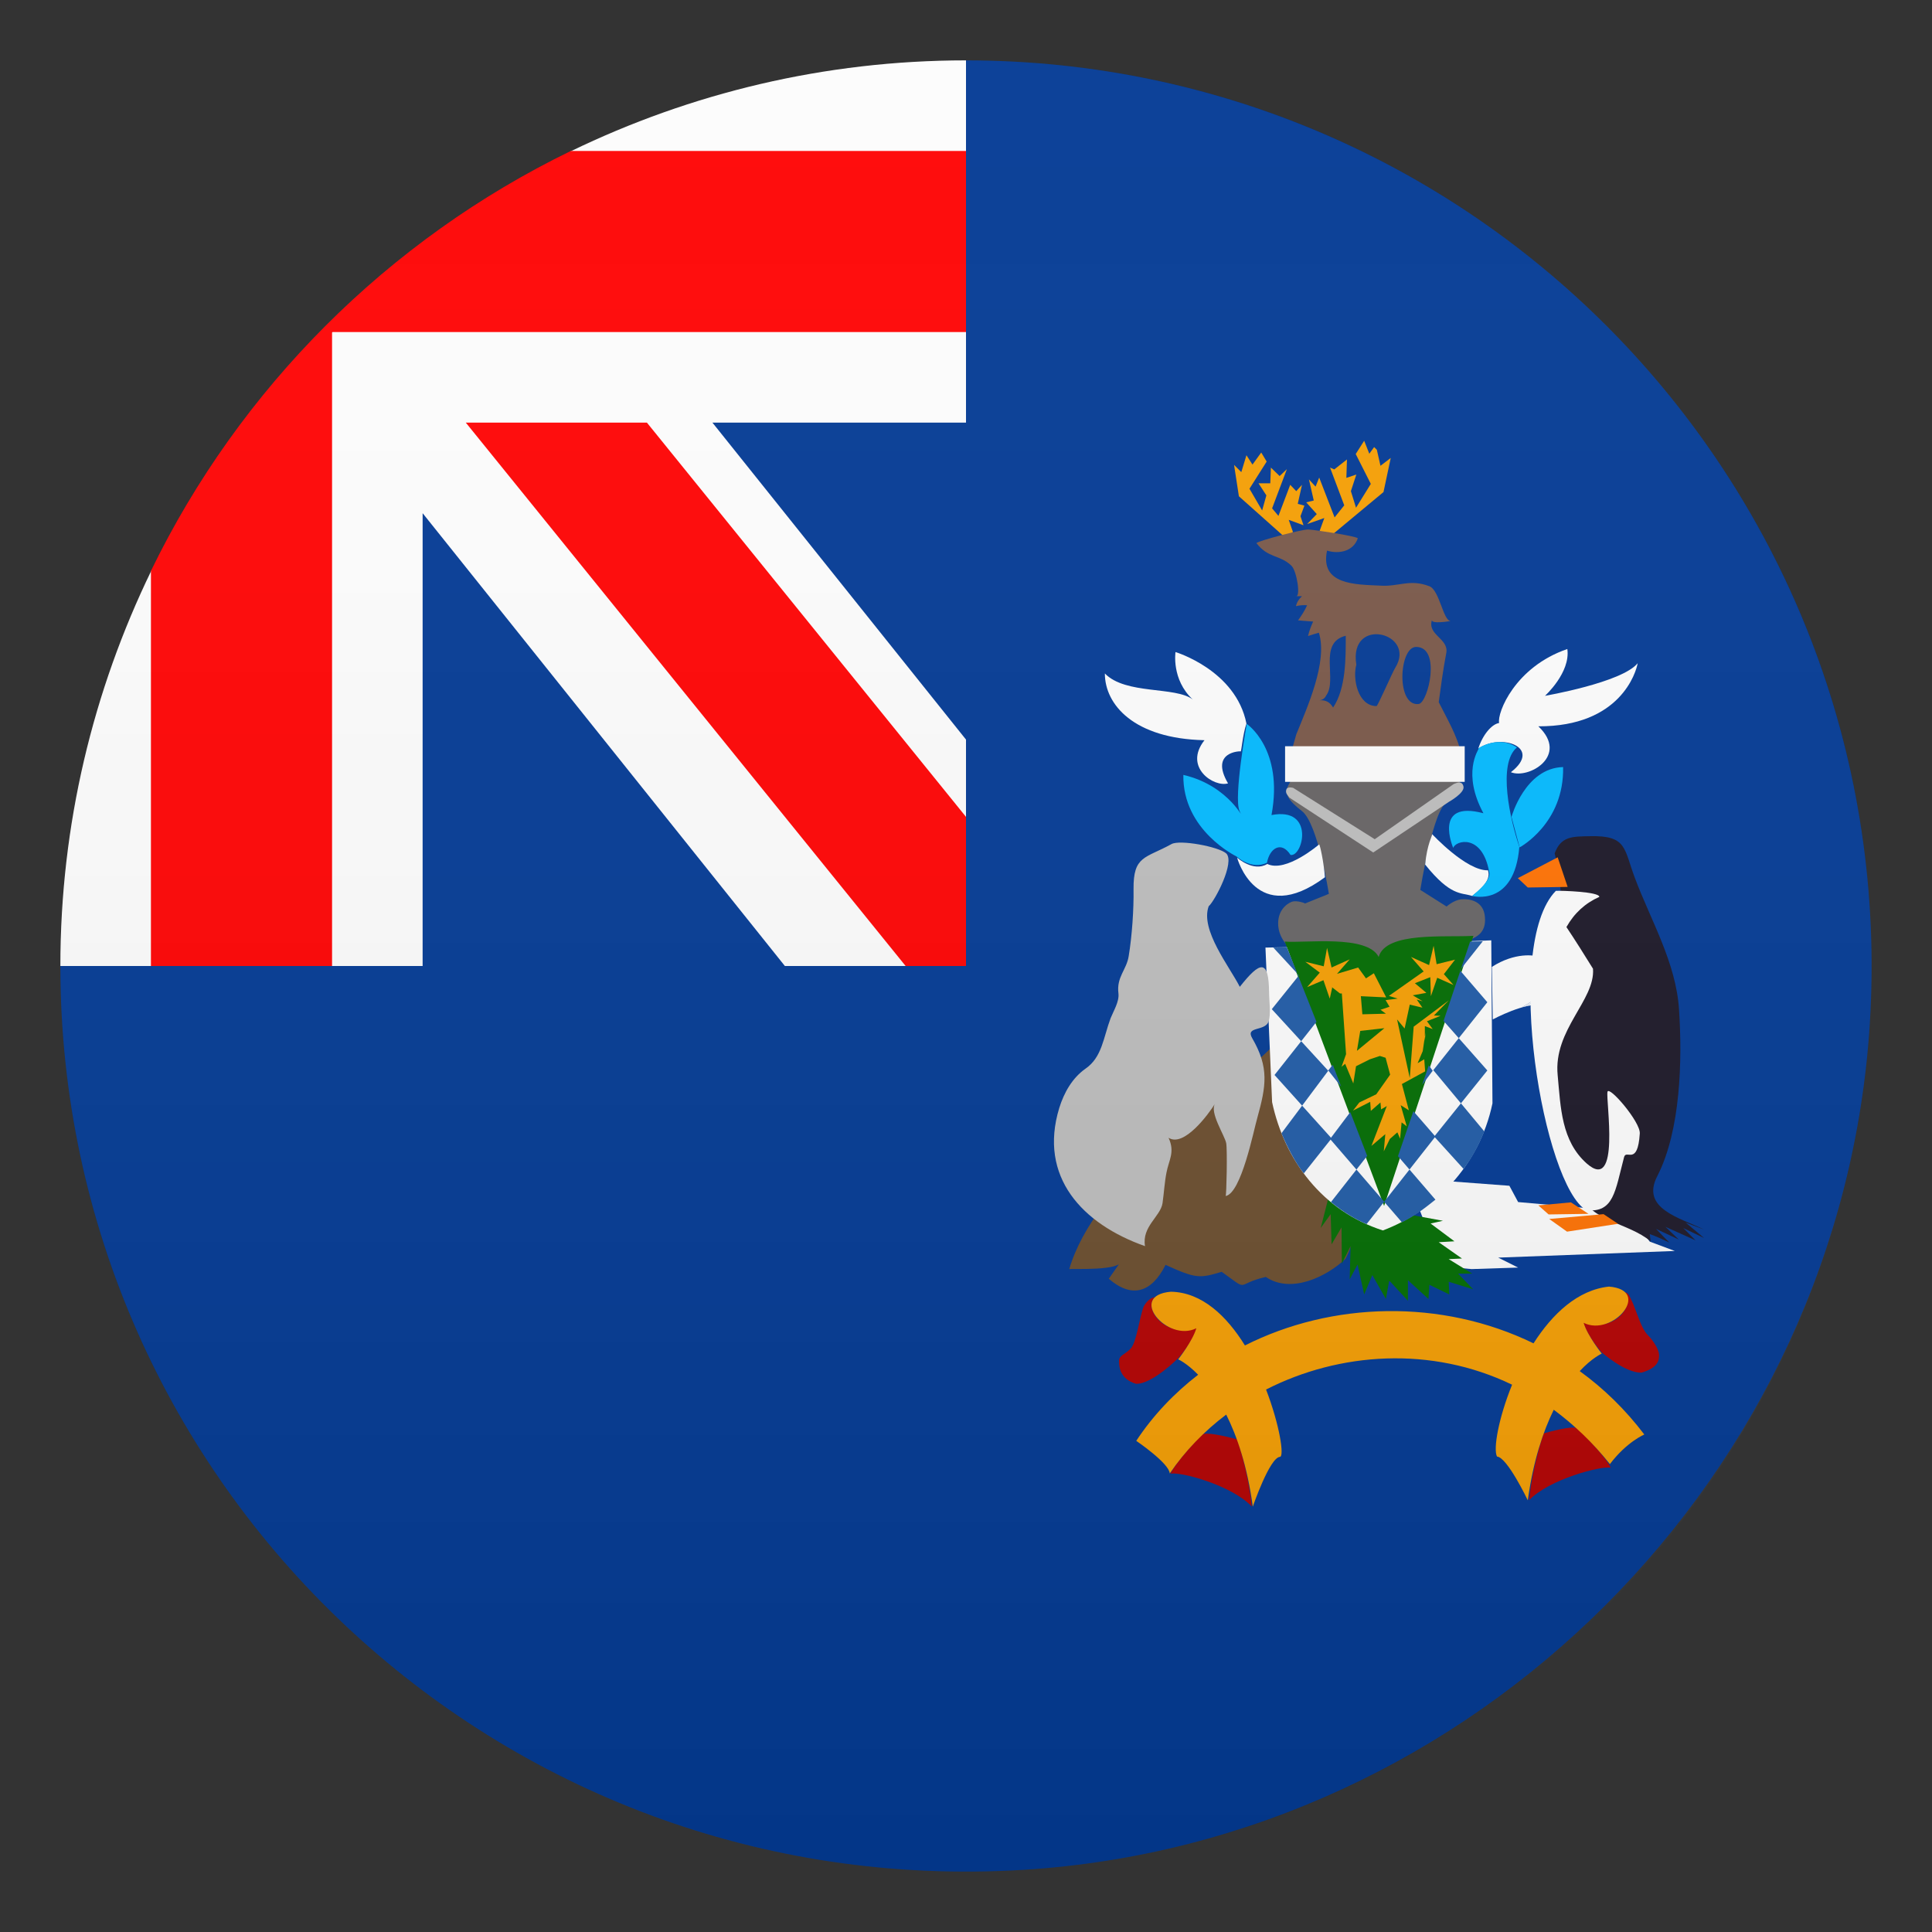<?xml version="1.0" encoding="utf-8"?>
<!-- Generator: Adobe Illustrator 24.1.2, SVG Export Plug-In . SVG Version: 6.00 Build 0)  -->
<svg version="1.1" id="Layer_1" xmlns="http://www.w3.org/2000/svg" xmlns:xlink="http://www.w3.org/1999/xlink" x="0px" y="0px"
	 width="64px" height="64px" viewBox="0 0 64 64" style="enable-background:new 0 0 64 64;" xml:space="preserve">
<rect x="0" y="0" width="64" height="64" fill="#333333" stroke="none"/>
<path fill="#003893" d="M32,2C32,2,6.53,8,2,32c0,17.2,14.48,31.02,31.91,29.94c14.94-0.93,27.1-13.09,28.03-28.03
	C63.02,16.48,49.2,2,32,2z"/>
<path fill="#FCFCFC" d="M32,2c-4.69,0-9.13,1.09-13.09,3.01L11,11l-5.99,7.91C3.09,22.87,2,27.3,2,32h12V17l12,15h6v-7.5L23.6,14H32V2z
	"/>
<polygon fill="#FF0000" points="15.43,14 30,32 32,32 32,27.06 21.43,14 "/>
<path fill="#FF0000" d="M18.91,5C12.86,7.94,7.94,12.86,5,18.91V32h6V11h21V5H18.91z"/>
<path fill="#6A4C2D" d="M44.57,41.7c-0.62,0.59-1.8,1.17-2.64,0.6c-1.05,0.24-0.5,0.52-1.46-0.17c-0.73,0.22-0.85,0.23-1.86-0.23
	c-0.47,0.94-1.13,1.11-1.88,0.46c0.14-0.2,0.28-0.4,0.42-0.6c0,0.35-1.63,0.26-1.73,0.28c0.87-2.92,4.55-5.26,6.68-7.32
	C43.11,36.6,45.77,39.5,44.57,41.7z"/>
<polygon fill="#FCFCFC" points="48.75,42.04 50.29,41.99 49.63,41.66 55.48,41.44 54.65,41.13 53.92,40.14 50.29,39.82 50,39.28 
	48.13,39.14 46.97,39.93 47.75,41.95 "/>
<path fill="#656263" d="M48.75,31.11c0.12-0.07,0.49-0.19,0.44-0.73c-0.04-0.54-0.51-0.61-0.77-0.59c-0.26,0.02-0.5,0.24-0.5,0.24
	l-0.87-0.55c0,0,0.43-2.73,0.89-2.9c0.44-0.31,0.51-0.45,0.51-0.52l-0.16-0.25l-2.82-0.33l-2.67,0.32c0,0-0.21,0.31-0.18,0.44
	c0.03,0.13,0.04,0.26,0.51,0.63c0.53,0.41,0.89,2.74,0.89,2.74l-0.79,0.32c-0.05-0.04-0.27-0.09-0.39-0.07
	c-0.12,0.02-0.5,0.22-0.5,0.73s0.39,0.81,0.39,0.81s2.55-0.3,2.93,0.4C46.04,30.96,48.47,31.25,48.75,31.11z"/>
<path fill="#1A1626" d="M51.5,28.27c0.21-0.57,0.58-0.56,1.17-0.57c1.23-0.03,1.12,0.41,1.49,1.39c0.53,1.41,1.36,2.8,1.46,4.35
	c0.11,1.67,0.06,4-0.72,5.52c-0.56,1.08,0.75,1.38,1.55,1.77l-0.61-0.23l0.61,0.51l-0.69-0.33l0.41,0.41l-1-0.45l0.44,0.42
	l-0.75-0.35c0.14,0.15,0.29,0.3,0.44,0.45c-0.21-0.1-0.43-0.2-0.65-0.28l0.03,0.24c-0.76-0.63-2.01-0.66-2.31-1.57
	c-0.35-1.05-1.16-2.46-1.11-3.58C51.37,33.64,52.09,30.56,51.5,28.27z"/>
<polygon fill="#006B00" points="43.99,39.74 43.75,40.68 44.08,40.22 44.11,41.22 44.44,40.66 44.45,41.86 44.74,41.28 44.71,42.38 
	44.97,41.89 45.19,42.88 45.46,42.24 45.91,43.03 46.02,42.42 46.64,43.09 46.64,42.41 47.32,43.03 47.35,42.56 48.01,42.88 
	47.99,42.46 48.8,42.71 48.3,42.19 48.77,42.19 47.99,41.71 48.43,41.69 47.66,41.15 48.18,41.12 47.39,40.53 47.8,40.44 "/>
<path fill="#FCFCFC" d="M41.92,31.39c0.72-0.01,1.44-0.03,2.16-0.04c0,0,1.43,0,1.58,0.46c0.27-0.62,1.5-0.58,1.5-0.58
	c0.75-0.03,1.49-0.05,2.24-0.08c0.01,1.8,0.03,3.6,0.04,5.4c-0.44,2.1-1.96,3.58-3.63,4.21c-2-0.64-3.26-2.33-3.67-4.25
	C42.07,34.81,41.99,33.1,41.92,31.39z"/>
<path fill="#006B00" d="M42.56,31.19l3.29,8.76L48.81,31c-0.92,0.06-2.9-0.15-3.14,0.7C45.29,30.95,43.21,31.25,42.56,31.19z"/>
<polygon fill="#F59E01" points="43.99,17.83 45.83,16.3 46.07,15.17 45.73,15.43 45.61,14.9 45.52,14.81 45.36,15.03 45.19,14.6 
	44.91,15.04 45.41,16.03 44.92,16.82 44.75,16.27 44.93,15.72 44.6,15.83 44.62,15.22 44.2,15.55 44.06,15.49 44.53,16.74 
	44.21,17.14 43.7,15.82 43.58,16.12 43.36,15.88 43.52,16.58 43.27,16.64 43.62,17.03 43.3,17.36 43.87,17.16 43.71,17.6 "/>
<polygon fill="#F59E01" points="42.6,17.83 41.04,16.44 40.88,15.4 41.12,15.64 41.29,15.08 41.49,15.39 41.78,14.99 41.96,15.29 
	41.39,16.19 41.81,16.91 41.95,16.41 41.69,16.01 42.08,16.01 42.1,15.49 42.39,15.77 42.63,15.54 42.14,16.84 42.35,17.09 
	42.74,16.06 42.94,16.27 43.13,16.06 42.99,16.69 43.21,16.75 43.08,17.1 43.18,17.4 42.69,17.22 42.83,17.62 "/>
<path fill="#F59E01" d="M48.15,32.63l-0.32-0.36l0.37-0.48l-0.61,0.15l-0.1-0.61l-0.15,0.64l-0.6-0.27l0.42,0.48l-1.15,0.81l0.29,0.09
	l-0.4,0.05l0.13,0.22l-0.3,0.1l0.18,0.13l-0.78,0.02l0,0l-0.05-0.6l0.84,0.04l-0.41-0.8l-0.26,0.17l-0.26-0.36l-0.7,0.21l0.42-0.48
	l-0.6,0.27l-0.15-0.65l-0.11,0.61l-0.61-0.15l0.48,0.36l-0.42,0.48l0.54-0.23l0.21,0.61l0.08-0.36l-0.01-0.02l0.27,0.21h0.06
	l0.14,2.01l-0.15,0.42l0.12-0.1l0.27,0.65l0.09-0.57l0.46-0.23l0.33-0.11l0.19,0.06l0.15,0.56l-0.46,0.65l-0.56,0.27l-0.21,0.27
	l0.57-0.29l0.02,0.3l0.32-0.28l0.02,0.23l0.19-0.11l-0.51,1.32l0.46-0.39l-0.05,0.57l0.2-0.41l0.25-0.22l0.09,0.21l0.05-0.54
	l0.17,0.13l-0.2-0.7l0.27,0.17l-0.23-0.87l0.77-0.42l-0.03-0.4l-0.22,0.13l0.17-0.4l0.09-0.62l-0.02,0.3v-0.51l0.26,0.1l-0.19-0.26
	l0.45-0.18l-0.22-0.01l0.49-0.5l-1.16,0.87l-0.13,1.7l-0.42-1.94l0.25,0.3l0.17-0.79l0.42,0.1l-0.19-0.27l0.2,0.06l-0.33-0.2
	l0.45-0.08l-0.38-0.32l0.51-0.2L47.4,33l0.21-0.61L48.15,32.63z M44.95,34.81l0.11-0.66l0.8-0.09L44.95,34.81z"/>
<path fill="#B30000" d="M38.77,48.82c0.32-0.08,2.04,0.38,2.7,1.09c-0.14-1.27-0.49-2.23-0.49-2.23s-1.03-0.29-1.17-0.15
	C39.61,47.74,38.99,48.39,38.77,48.82z"/>
<path fill="#B30000" d="M38.25,42.97c-0.12,0.02-0.24,0.1-0.36,0.3c-0.14,0.34-0.24,1.21-0.44,1.41c-0.2,0.2-0.38,0.22-0.38,0.4
	c0,0.18,0.02,0.6,0.56,0.76c0.54,0.02,1.41-0.86,1.41-0.86s0.44-0.48,0.62-1C38.61,44.34,37.87,43.38,38.25,42.97z"/>
<path fill="#B30000" d="M53.36,48.62c-0.31-0.07-2.05,0.38-2.71,1.08c0.14-1.26,0.49-2.22,0.49-2.22c0.12-0.03,1.01-0.29,1.15-0.15
	C52.48,47.55,53.14,48.19,53.36,48.62z"/>
<path fill="#B30000" d="M53.84,42.81c0.12,0.02,0.16,0.18,0.26,0.38c0.14,0.34,0.28,0.83,0.48,1.03c0.2,0.2,0.38,0.5,0.38,0.67
	c0,0.18-0.04,0.42-0.58,0.58c-0.54,0.02-1.32-0.67-1.32-0.67s-0.44-0.48-0.62-1C53.49,44.17,54.16,43.24,53.84,42.81z"/>
<path fill="#F59E01" d="M52.33,45.42c0.41-0.44,0.73-0.58,0.73-0.58s-0.48-0.6-0.6-1.02c0.96,0.48,2.29-1.08,0.84-1.2
	c-1.04,0.11-1.88,0.91-2.5,1.88c-3.06-1.49-6.69-1.38-9.56,0.07c-0.6-0.97-1.42-1.76-2.45-1.78c-1.46,0.12-0.12,1.69,0.84,1.21
	c-0.12,0.42-0.6,1.03-0.6,1.03s0.28,0.12,0.66,0.51c-0.79,0.61-1.49,1.34-2.05,2.19c0,0,1.09,0.74,1.11,1.08
	c0.5-0.74,1.14-1.4,1.87-1.95c0.36,0.72,0.7,1.71,0.88,3.05c0,0,0.56-1.63,0.9-1.65c0.15-0.01-0.01-1.06-0.46-2.23
	c2.43-1.24,5.48-1.45,8.15-0.16c-0.45,1.11-0.63,2.13-0.5,2.38c0.34,0.02,1.02,1.45,1.02,1.45c0.18-1.31,0.51-2.29,0.86-3
	c0.66,0.49,1.29,1.08,1.86,1.8c0.56-0.74,1.14-0.98,1.14-0.98C53.84,46.69,53.12,45.99,52.33,45.42z"/>
<path fill="#1E5AA6" d="M48.7,31.19l0.42-0.01l-0.76,0.96l0.91,1.06l-1.79,2.25l1.69,2.03c-0.19,0.46-0.4,0.87-0.69,1.24l-0.97-1.07
	l1.76-2.19l-1.45-1.64L48.7,31.19z"/>
<path fill="#1E5AA6" d="M42.63,31.38l-0.45,0.01l0.85,0.92l-0.9,1.12L44,35.47l-1.55,2.07c0.19,0.45,0.45,0.96,0.74,1.33l0.92-1.16
	l-1.89-2.1l1.39-1.76L42.63,31.38z"/>
<path fill="#1E5AA6" d="M44.73,36.84l-0.67,0.89l2.38,2.76c0.42-0.21,0.75-0.46,1.11-0.75l-1.24-1.44l0.51-1.49l0.73,0.84l-2.28,2.9
	c-0.38-0.16-0.8-0.42-1.18-0.73l1.2-1.53L44.73,36.84z"/>
<polygon fill="#1E5AA6" points="44,35.46 44.43,36 44.15,35.27 "/>
<polygon fill="#1E5AA6" points="47.11,35.94 47.46,35.47 47.33,35.29 "/>
<path fill="#FCFCFC" d="M51.54,29.51c0.19-0.01,1.44,0.03,1.44,0.2c-0.47,0.21-0.83,0.54-1.09,1c0.3,0.45,0.59,0.91,0.88,1.38
	c0.08,1.04-1.32,2.02-1.17,3.53c0.1,1.07,0.12,2.17,0.96,2.92c1.13,1,0.63-2.09,0.69-2.37c0.04-0.23,1.1,1,1.07,1.38
	c-0.07,1.09-0.45,0.51-0.52,0.78c-0.3,1.14-0.34,1.85-1.25,1.76C51.14,39.29,49.76,31.33,51.54,29.51z"/>
<path fill="#FCFCFC" d="M47.44,27.63c0,0,1.13,1.22,1.85,1.2c0.13,0.36-0.33,0.69-0.52,0.85c-0.37-0.12-0.71,0.02-1.56-1.04
	C47.27,27.97,47.46,27.66,47.44,27.63z"/>
<path fill="#FCFCFC" d="M48.97,24.8c0.14-0.45,0.44-0.81,0.69-0.85c-0.07-0.34,0.53-1.86,2.26-2.45c0.11,0.78-0.74,1.55-0.74,1.55
	s2.55-0.44,3.07-1.08c-0.05,0.29-0.57,2.1-3.29,2.09c1.03,0.98-0.33,1.76-0.91,1.52C51.11,24.76,49.73,24.27,48.97,24.8z"/>
<path fill="#00B9FF" d="M48.77,29.68c0,0,1.4,0.38,1.56-1.63c-0.3-0.88-0.73-2.75-0.08-3.29C49.65,24.35,49,24.77,49,24.77
	c-0.04,0.09-0.57,0.85,0.14,2.17c-1.69-0.45-1,1.15-1,1.15c0.07-0.25,0.96-0.49,1.19,0.79C49.43,29.2,48.73,29.69,48.77,29.68z"/>
<path fill="#00B9FF" d="M50.34,28.07c0,0,1.48-0.79,1.44-2.66c-1.26,0.03-1.71,1.65-1.71,1.65L50.34,28.07z"/>
<path fill="#FCFCFC" d="M43.7,27.97c0,0-1.1,0.95-1.72,0.65c-0.46,0.28-1-0.21-1-0.21s0.63,2.34,2.91,0.65
	C43.85,28.54,43.73,28.01,43.7,27.97z"/>
<path fill="#00B9FF" d="M41.97,28.58c0.09-0.49,0.48-0.73,0.78-0.26c0.41,0.08,0.82-1.6-0.63-1.32c0.41-2.2-0.82-3.02-0.82-3.02
	s-0.44,2.43-0.24,2.88c0.2,0.45-0.29-0.83-1.86-1.19c-0.03,1.84,1.76,2.7,1.76,2.7S41.45,28.83,41.97,28.58z"/>
<path fill="#FCFCFC" d="M41.1,24.89c0-0.01-1.04,0-0.42,1.06c-0.46,0.14-1.49-0.53-0.78-1.43c-2.34-0.05-3.3-1.18-3.3-2.21
	c0.69,0.71,2.33,0.42,2.91,0.86c-0.71-0.66-0.57-1.57-0.57-1.57s2,0.6,2.35,2.37C41.17,24.31,41.12,24.92,41.1,24.89z"/>
<path fill="#785647" d="M42.94,24.33c-0.05,0.17-0.1,0.35-0.15,0.53c1.87,0.04,3.74,0.07,5.61,0.11c-0.11-0.58-0.51-1.24-0.74-1.71
	c0.06-0.44,0.14-1.06,0.25-1.63c0.09-0.48-0.65-0.6-0.47-1.1c-0.06,0.16,0.63,0.04,0.62,0.04c-0.25,0.02-0.37-1.02-0.71-1.15
	c-0.65-0.25-1.01,0.02-1.62-0.02c-0.83-0.04-2.01-0.02-1.77-1.16c0.39,0.12,0.87,0.03,1.02-0.41c-0.1-0.08-1.43-0.28-1.64-0.29
	c-0.19-0.01-1.61,0.36-1.72,0.45c0.39,0.51,0.78,0.38,1.16,0.75c0.18,0.17,0.32,1.07,0.14,1.01h0.21c-0.1,0.09-0.17,0.2-0.2,0.33
	c0.12-0.03,0.25-0.04,0.37-0.03c-0.08,0.18-0.19,0.35-0.3,0.5l0.5,0.04c-0.07,0.15-0.13,0.31-0.17,0.48
	c0.12-0.04,0.24-0.08,0.36-0.11C43.99,21.92,43.3,23.44,42.94,24.33z M47.07,23.31 M46.91,21.43c0.84,0,0.4,1.84,0.09,1.89
	C46.24,23.42,46.34,21.43,46.91,21.43C47.15,21.43,46.68,21.43,46.91,21.43z M44.93,22.02c-0.26-1.63,2.01-1.06,1.29,0.1
	c-0.1,0.16-0.58,1.27-0.62,1.27C44.98,23.39,44.8,22.48,44.93,22.02z M43.93,23.04c0.39-0.51-0.29-1.75,0.65-1.98
	c0,0.74,0.01,1.74-0.42,2.38c-0.1-0.18-0.25-0.26-0.45-0.24C43.82,23.18,43.89,23.13,43.93,23.04z"/>
<path fill="#BCBCBC" d="M42.71,26.42l2.78,1.82L48,26.56c0,0,0.52-0.29,0.48-0.5c-0.04-0.21-0.22-0.13-0.32-0.09l-2.62,1.83l-2.7-1.7
	c0,0-0.2-0.06-0.23,0.06C42.57,26.29,42.68,26.36,42.71,26.42z"/>
<polygon fill="#FF7000" points="52.04,39.83 50.96,39.93 51.3,40.23 52.62,40.21 "/>
<polygon fill="#FF7000" points="51.6,28.4 50.28,29.09 50.61,29.4 51.93,29.38 "/>
<polygon fill="#FF7000" points="51.32,40.38 51.91,40.8 53.6,40.54 53.12,40.22 "/>
<g>
	<defs>
		<path id="SVGID_1_" d="M51.01,31.71c-0.16-0.08-0.83-0.17-1.59,0.32l0.03,1.74c0,0,1.11-0.6,1.65-0.46
			C51.07,32.78,51.07,32.09,51.01,31.71z"/>
	</defs>
	<clipPath id="SVGID_2_">
		<use xlink:href="#SVGID_1_"  style="overflow:visible;"/>
	</clipPath>
	<polygon clip-path="url(#SVGID_2_)" fill="#ECF1FF" points="51.06,33.78 51.1,33.76 51.1,33.78 	"/>
	<polygon clip-path="url(#SVGID_2_)" fill="#EDF2FF" points="50.99,33.78 51.1,33.71 51.1,33.76 51.06,33.78 	"/>
	<polygon clip-path="url(#SVGID_2_)" fill="#EEF2FF" points="50.91,33.78 51.1,33.67 51.1,33.71 50.99,33.78 	"/>
	<polygon clip-path="url(#SVGID_2_)" fill="#EFF3FF" points="50.84,33.78 51.1,33.62 51.1,33.67 50.91,33.78 	"/>
	<polygon clip-path="url(#SVGID_2_)" fill="#F1F4FF" points="50.77,33.78 51.1,33.58 51.1,33.62 50.84,33.78 	"/>
	<polygon clip-path="url(#SVGID_2_)" fill="#F2F5FF" points="50.69,33.78 51.1,33.53 51.1,33.58 50.77,33.78 	"/>
	<polygon clip-path="url(#SVGID_2_)" fill="#F3F6FF" points="50.62,33.78 51.1,33.49 51.1,33.53 50.69,33.78 	"/>
	<polygon clip-path="url(#SVGID_2_)" fill="#F4F6FF" points="50.55,33.78 51.1,33.44 51.1,33.49 50.62,33.78 	"/>
	<polygon clip-path="url(#SVGID_2_)" fill="#FCFCFC" points="50.48,33.78 51.1,33.4 51.1,33.44 50.55,33.78 	"/>
	<polygon clip-path="url(#SVGID_2_)" fill="#FCFCFC" points="50.41,33.78 51.1,33.35 51.1,33.4 50.48,33.78 	"/>
	<polygon clip-path="url(#SVGID_2_)" fill="#FCFCFC" points="50.33,33.78 51.1,33.31 51.1,33.35 50.41,33.78 	"/>
	<polygon clip-path="url(#SVGID_2_)" fill="#FCFCFC" points="50.26,33.78 51.1,33.26 51.1,33.31 50.33,33.78 	"/>
	<polygon clip-path="url(#SVGID_2_)" fill="#FCFCFC" points="50.19,33.78 51.1,33.22 51.1,33.26 50.26,33.78 	"/>
	<polygon clip-path="url(#SVGID_2_)" fill="#FCFCFC" points="50.12,33.78 51.1,33.17 51.1,33.22 50.19,33.78 	"/>
	<polygon clip-path="url(#SVGID_2_)" fill="#FCFCFC" points="50.04,33.78 51.1,33.13 51.1,33.17 50.12,33.78 	"/>
	<polygon clip-path="url(#SVGID_2_)" fill="#FCFCFC" points="49.97,33.78 51.1,33.08 51.1,33.13 50.04,33.78 	"/>
	<polygon clip-path="url(#SVGID_2_)" fill="#FCFCFC" points="49.9,33.78 51.1,33.04 51.1,33.08 49.97,33.78 	"/>
	<polygon clip-path="url(#SVGID_2_)" fill="#FCFCFC" points="49.83,33.78 51.1,32.99 51.1,33.04 49.9,33.78 	"/>
	<polygon clip-path="url(#SVGID_2_)" fill="#FCFCFC" points="49.75,33.78 51.1,32.95 51.1,32.99 49.83,33.78 	"/>
	<polygon clip-path="url(#SVGID_2_)" fill="#FCFCFC" points="51.1,32.95 49.75,33.78 49.42,33.78 49.42,31.54 51.1,31.54 	"/>
</g>
<path fill="#BCBCBC" d="M40.04,30.02c-0.29,0.78,0.69,2,1.03,2.67c0.67-0.85,0.96-0.94,0.97,0.19c0,0.26,0.07,0.72-0.02,0.97
	c-0.13,0.32-0.77,0.14-0.54,0.54c0.57,0.98,0.46,1.59,0.17,2.64c-0.12,0.41-0.53,2.5-1.05,2.59c0.03,0,0.06-1.53,0.02-1.75
	c-0.05-0.26-0.56-1.02-0.37-1.31c-0.21,0.34-1.03,1.46-1.54,1.13c0.22,0.48,0.01,0.73-0.07,1.16c-0.06,0.3-0.08,0.65-0.13,1.01
	c-0.07,0.44-0.69,0.77-0.58,1.42c-2.07-0.73-3.54-2.29-2.84-4.58c0.16-0.51,0.43-0.99,0.87-1.3c0.55-0.38,0.59-1.03,0.83-1.67
	c0.1-0.25,0.29-0.55,0.26-0.82c-0.07-0.55,0.27-0.78,0.34-1.24c0.11-0.67,0.17-1.54,0.16-2.22c-0.01-1.11,0.39-1.01,1.26-1.49
	c0.27-0.15,1.54,0.08,1.81,0.31C40.92,28.56,40.24,29.85,40.04,30.02z"/>
<rect x="42.57" y="24.72" fill="#FCFCFC" width="5.95" height="1.18"/>
<linearGradient id="SVGID_3_" gradientUnits="userSpaceOnUse" x1="32" y1="62" x2="32" y2="2">
	<stop  offset="0" style="stop-color:#1A1A1A"/>
	<stop  offset="0.102" style="stop-color:#393939;stop-opacity:0.949"/>
	<stop  offset="0.347" style="stop-color:#7F7F7F;stop-opacity:0.826"/>
	<stop  offset="0.569" style="stop-color:#B6B6B6;stop-opacity:0.716"/>
	<stop  offset="0.758" style="stop-color:#DEDEDE;stop-opacity:0.621"/>
	<stop  offset="0.908" style="stop-color:#F6F6F6;stop-opacity:0.546"/>
	<stop  offset="1" style="stop-color:#FFFFFF;stop-opacity:0.5"/>
</linearGradient>
<circle opacity="0.1" fill="url(#SVGID_3_)" cx="32" cy="32" r="30"/>
</svg>
